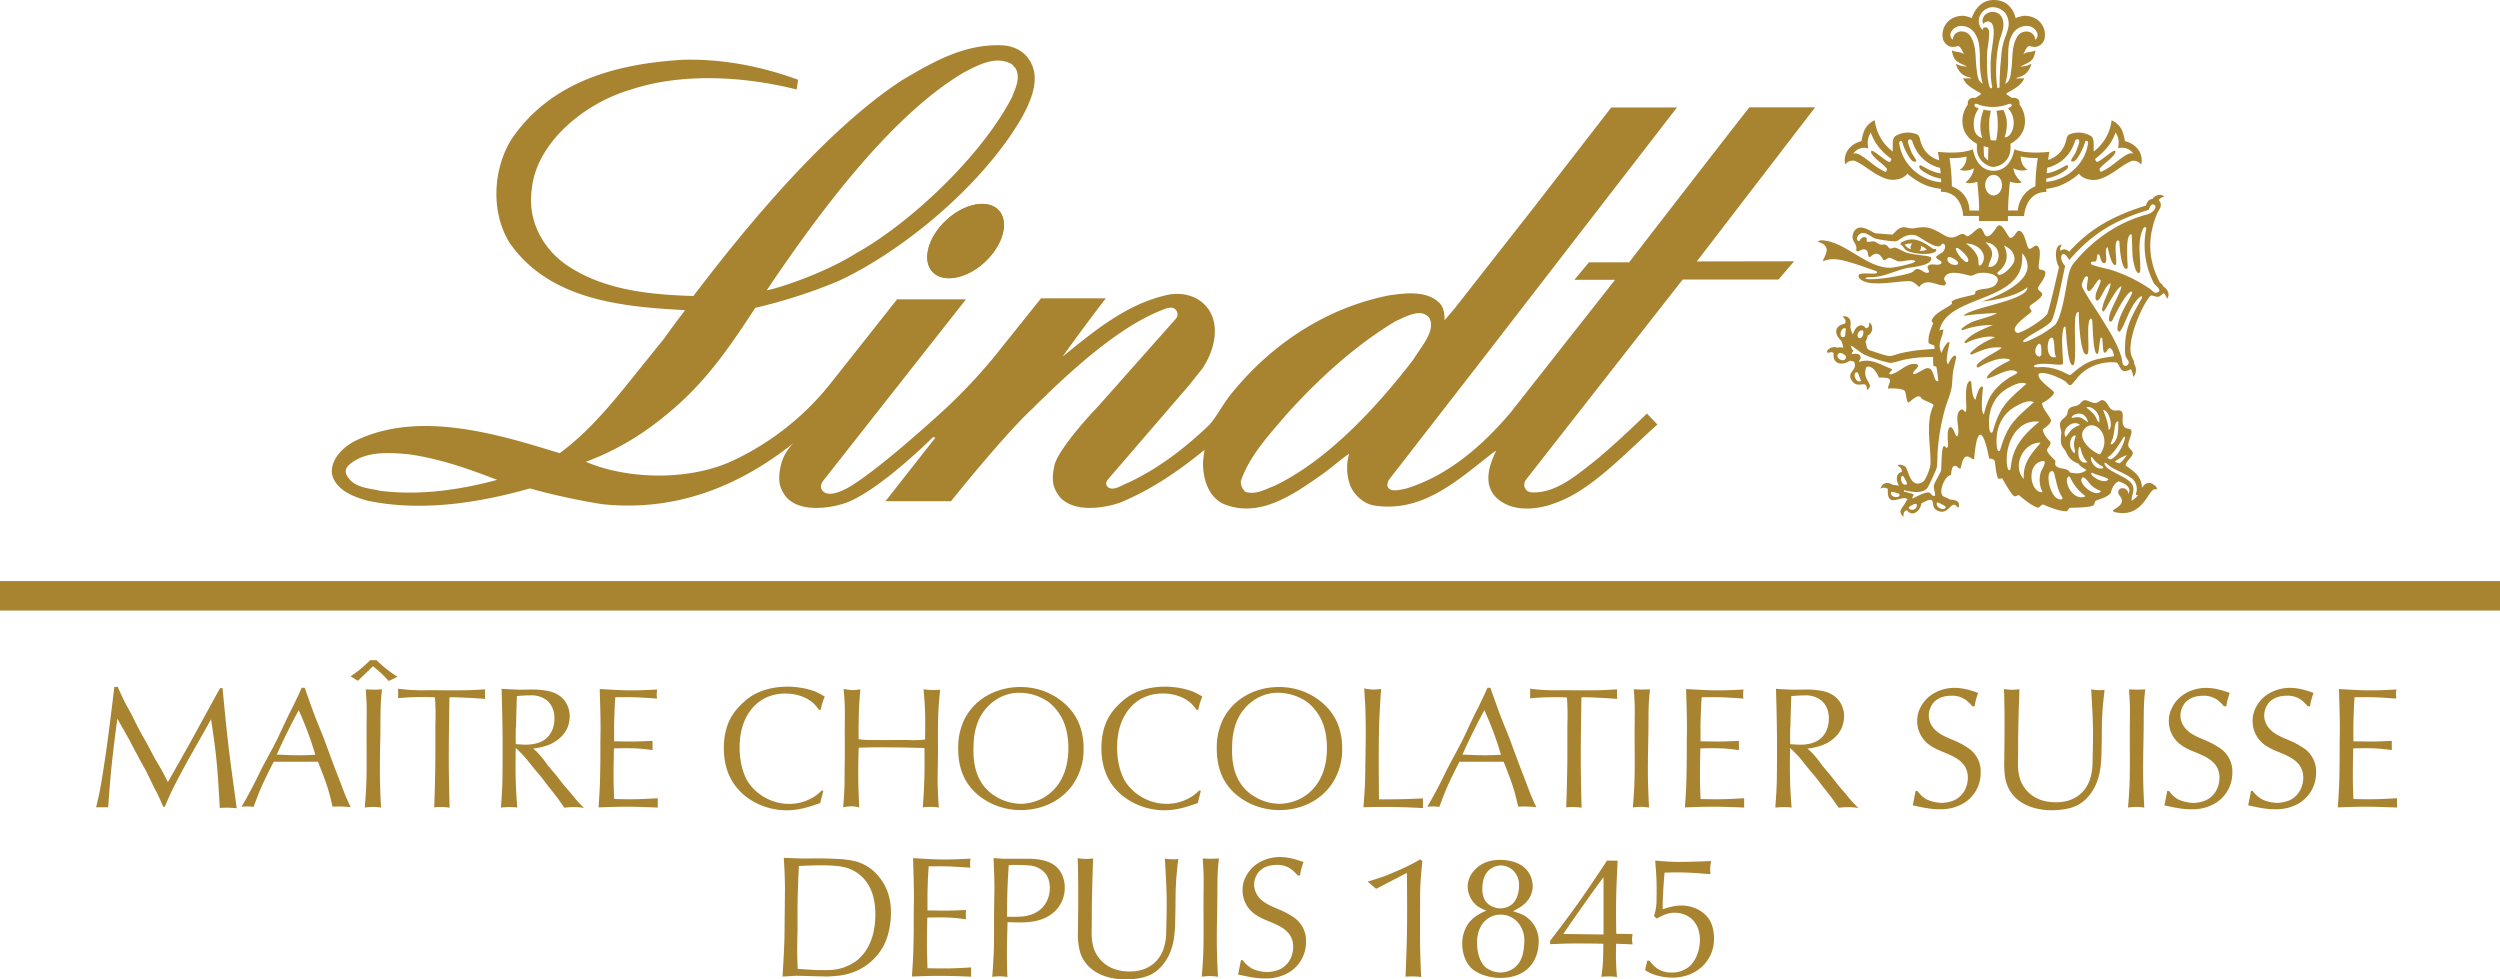 <svg id="Layer_1" data-name="Layer 1" xmlns="http://www.w3.org/2000/svg" viewBox="0 0 1280.33 501.6"><defs><style>.cls-1{fill:#a88330;}</style></defs><path class="cls-1" d="M128.86,483.55c1.11,2.58,2.23,5.07,3.43,7.47s2.58,4.64,3.78,7,2.32,4.81,3.61,7.13c1.37,2.75,3,5.32,4.46,8.07,1.29,2.32,2.41,4.64,3.7,7,1.2,2,2.31,3.86,3.43,5.84s2.23,4.2,3.26,6.27c4.21-7.39,8.42-14.77,12.54-22.25,4.72-8.59,9.45-17.25,14.17-25.85h1.29c1,10.48,2,21,3.26,31.52,1.2,10,2.67,20,4,30a43.29,43.29,0,0,0-8.68-.17c-.42-7.64-.85-15.37-1.54-22.93s-1.8-15-2.92-22.5c-4,7.22-8.16,14.43-12.19,21.64-2.67,4.9-5.33,9.88-7.82,14.86-1.29,2.75-2.49,5.49-3.69,8.33h-.78c-.94-2.15-1.88-4.29-2.83-6.36-.94-1.8-2-3.69-2.83-5.49-1.12-2.32-2.15-4.55-3.35-6.87-1.38-2.49-2.84-5-4.12-7.56-1.55-2.75-2.92-5.5-4.38-8.24-2-3.52-4-7.13-6-10.57-1.12,8.16-2.15,16.41-3,24.65-.69,6.87-1.2,13.83-1.72,20.7h-6.18c.69-2.75,1.37-5.58,1.89-8.33.77-3.95,1.37-7.9,2-11.86.52-3.26,1-6.61,1.46-9.87,1.46-10.48,2.75-21,4-31.52Z" transform="translate(-68.56 -131.8)"/><path class="cls-1" d="M224.62,484.07c1.8,5,3.52,10.05,5.41,15,1.89,4.72,3.86,9.36,5.58,14.17,1.2,3.17,2.32,6.35,3.52,9.53s2.41,6.18,3.61,9.36c.94,2.49,1.89,5.07,2.92,7.56.77,1.8,1.63,3.69,2.49,5.49a57,57,0,0,0-9.28-.26c-1.8-7.64-2.4-10.39-7.47-23H208.73c-2.23,4.29-4.38,8.67-6.35,13-1.46,3.35-2.66,6.79-4,10.14a19.35,19.35,0,0,0-3.18-.26c-.94,0-2,.08-2.92.17,1.64-2.83,3.27-5.75,4.81-8.67,2-3.69,3.78-7.47,5.67-11.25,2.58-4.9,5.33-9.79,7.82-14.77,1.88-4,3.69-7.91,5.58-11.85,1.29-2.66,2.75-5.33,4-8.07,1-2.07,2-4.22,2.92-6.36Zm-8.24,21.38c-2.15,4.21-4.13,8.5-6.1,12.8,3.86.17,7.73.34,11.68.34,2.66,0,5.41-.09,8.07-.26a170.14,170.14,0,0,0-8.5-22.84C219.81,498.75,218,502.1,216.38,505.45Z" transform="translate(-68.56 -131.8)"/><path class="cls-1" d="M261.38,469.9a64.58,64.58,0,0,0,10.73,8.5l-4.46,2.15c-1.29-1.29-2.49-2.66-3.86-3.95s-2.75-2.41-4.21-3.61l-7.73,7.47-3.78-2.32a55.87,55.87,0,0,0,10.05-8.24Zm2.84,14.94c-.35,2.75-.61,5.59-.69,8.42-.17,4.64-.09,9.36-.17,14-.09,6.18-.26,12.36-.26,18.63,0,6.53.26,13,.6,19.49a32.24,32.24,0,0,0-4.12-.34,37.18,37.18,0,0,0-4.21.34c.34-3.86.6-7.81.77-11.76.18-4.21.18-8.5.18-12.88,0-6.18-.09-12.45,0-18.72,0-3,.08-6.1,0-9.1-.09-2.75-.26-5.41-.43-8.08A68.09,68.09,0,0,0,264.22,484.84Z" transform="translate(-68.56 -131.8)"/><path class="cls-1" d="M291.53,503.48c.08-3.27.17-6.62,0-10a41,41,0,0,0-.26-4.56,132.32,132.32,0,0,0-18.81.43V484.5a94.23,94.23,0,0,0,15.55.77c6.61,0,13.39.17,20.09,0,3-.08,5.92-.26,8.93-.43a29.93,29.93,0,0,0,0,4.9c-3.26-.26-6.61-.52-9.87-.6-2.84-.18-5.59-.26-8.42-.26-.17,10.22-.34,20.35-.34,30.57,0,8.67.17,17.35.43,26a30.31,30.31,0,0,0-7.9-.17c.34-9.45.6-18.89.6-28.34Z" transform="translate(-68.56 -131.8)"/><path class="cls-1" d="M334.21,485c2.92,0,5.76-.08,8.59-.08,5.76.43,11.08.86,14.94,5.75a13.29,13.29,0,0,1,2.58,8.07,16,16,0,0,1-.95,5.24c-1.71,4.47-5.83,7.82-10.22,9.45a32.21,32.21,0,0,1-7.55,1.72c.69.68,1.46,1.2,2.06,1.89a47.5,47.5,0,0,1,5.24,6.44c1.29,1.63,2.66,3.17,4,4.8,1.21,1.46,2.32,2.93,3.53,4.47s2.66,3.18,4,4.72,2.66,3.35,4.12,4.9c.95,1.11,2.07,2.15,3.09,3.18a34.6,34.6,0,0,0-5.23-.43,45.55,45.55,0,0,0-4.81.34c-1.29-1.8-2.49-3.61-3.78-5.33s-2.58-3.34-3.95-5c-1.55-2-3-4-4.55-5.92-1.21-1.37-2.41-2.75-3.52-4.21-1.29-1.54-2.58-3.18-3.87-4.81-1.63-1.89-3.43-3.6-5.24-5.41-.08,5.5-.17,11.08,0,16.58.09,4.63.43,9.27.78,14a31,31,0,0,0-4-.25c-1.54,0-2.91.17-4.37.25.34-4.72.68-9.44.77-14.25.09-6,.09-12.11.09-18.21,0-9.44-.26-18.89-.52-28.34,2.92.18,5.84.35,8.67.43m-1.37,19.33c-.09,2.83-.09,5.75,0,8.58,1.63.09,3.26.26,5,.26a20.56,20.56,0,0,0,6.52-.94c5.5-1.81,8.25-6.7,8.25-12.46,0-1.54-.09-6-3.78-9.18a12.63,12.63,0,0,0-8.67-2.66c-2.32,0-4.55.16-6.79.34C333.1,493.69,332.92,499,332.84,504.34Z" transform="translate(-68.56 -131.8)"/><path class="cls-1" d="M402.75,515.93c-6.27-.77-8.68-1.12-19.75-.86-.17,6.18-.26,12.28-.17,18.38.08,2.57.17,5.06.25,7.55,3.87.09,7.82.17,11.68.09,3.52-.09,7.13-.26,10.65-.51v4.8c-5.5-.25-11-.43-16.49-.43-4.63,0-9.19.18-13.82.35.34-5.07.68-10,.77-15.12.17-5.84.17-11.76.17-17.69,0-2.49.09-5,.09-7.55,0-6.79-.26-13.57-.43-20.27,5.58.34,11.16.69,16.66.69,4.29,0,8.59-.26,12.79-.43a12.08,12.08,0,0,0-.08,4.63c-4.12-.25-8.16-.6-12.28-.68-3-.09-6.1,0-9.11,0-.25,3.52-.42,7-.51,10.65-.17,4-.09,7.9-.09,11.93,3,0,6,.09,9,.09,3.52,0,7.13-.17,10.65-.34Z" transform="translate(-68.56 -131.8)"/><path class="cls-1" d="M488,495.32A30.83,30.83,0,0,0,485.2,492c-2.06-1.89-6.87-5-14.26-5a23.09,23.09,0,0,0-11.08,2.57c-5.41,2.93-12.53,10.22-12.53,25.08,0,2.23.17,11,4.38,17.69a23.61,23.61,0,0,0,5.49,5.84,25.48,25.48,0,0,0,15.63,5.32,23.75,23.75,0,0,0,12.54-3.6,18.72,18.72,0,0,0,3.86-3.18h1l-1.63,6.36c-6,2.06-10.82,3.69-17.17,3.69a34.67,34.67,0,0,1-21.13-7.21C446,536,439.26,529.07,439.26,514.9c0-2.66.16-10.48,4.54-17.09a27.46,27.46,0,0,1,3.1-3.95,41.1,41.1,0,0,1,4.55-4.21c3.18-2.49,9.79-6.18,20.35-6.18a41.77,41.77,0,0,1,14.08,2.4,44.6,44.6,0,0,1,5.07,2.67,30.3,30.3,0,0,0-2.06,6.78Z" transform="translate(-68.56 -131.8)"/><path class="cls-1" d="M533.64,510.78a45.87,45.87,0,0,0,8.67-.26c.26-14.17-.08-17.69-.77-25.68.26,0,3,.35,4.72.35,1.29,0,2.49-.09,3.78-.18-.43,4-.77,8.08-.94,12.11-.26,6.7-.17,13.4-.17,20,0,4.81-.18,9.53-.18,14.34,0,2.15.09,4.3.18,6.44.08,2.49.25,5,.42,7.47a24.5,24.5,0,0,0-4.2-.34,31.17,31.17,0,0,0-4,.26c.43-5.84.77-11.68.86-17.52.08-4.29,0-8.59,0-12.88-6.1-.17-12.11-.34-18.12-.34-5.15-.09-10.39,0-15.55.17-.17,4.29-.25,8.58-.25,13,0,5.84.25,11.77.51,17.61a15.19,15.19,0,0,0-4.12-.6,22.31,22.31,0,0,0-4.12.51c.34-3.69.6-7.47.69-11.16.08-3.09,0-6.18.08-9.28s.09-6.35.09-9.53c0-4.63-.09-9.36,0-14,0-3.17.08-6.27-.09-9.44-.08-2.41-.34-4.81-.51-7.22a24.56,24.56,0,0,0,4.55.61c.94,0,2.06-.18,4-.35-.35,4.21-.69,8.5-.78,12.8s-.17,8.5-.09,12.71c4.73.6,5.84.34,10.57.43Z" transform="translate(-68.56 -131.8)"/><path class="cls-1" d="M561.9,501.41c5.15-11.59,17-17.77,29.2-17.77a35.93,35.93,0,0,1,9.61,1.29c9.11,2.66,17.35,9.1,20.79,18.29a34.15,34.15,0,0,1,2,11.85,31.35,31.35,0,0,1-6,19.24c-6.18,8.24-16.06,12.36-26.11,12.36a34.5,34.5,0,0,1-21.72-7.55c-7.47-6.19-10.39-14.26-10.39-24a33,33,0,0,1,2.66-13.75m15.37,37.53a25.23,25.23,0,0,0,14,4.55,24.63,24.63,0,0,0,11.16-2.83c5.76-3.09,13.23-10.3,13.23-25.76,0-10-3.09-15.63-5.67-19a23.71,23.71,0,0,0-4.64-4.64,26.1,26.1,0,0,0-14.94-4.63c-9.36,0-17.78,6.27-21.21,15.28a33.68,33.68,0,0,0-2.06,11.16C566.62,523.49,568.68,532.85,577.27,538.94Z" transform="translate(-68.56 -131.8)"/><path class="cls-1" d="M681.36,495.32a30.83,30.83,0,0,0-2.83-3.35c-2.06-1.89-6.87-5-14.26-5a23.09,23.09,0,0,0-11.08,2.57c-5.41,2.93-12.53,10.22-12.53,25.08,0,2.23.17,11,4.37,17.69a24,24,0,0,0,5.5,5.84,25.48,25.48,0,0,0,15.63,5.32,23.72,23.72,0,0,0,12.54-3.6,18.72,18.72,0,0,0,3.86-3.18h1L682,543.07c-6,2.06-10.82,3.69-17.17,3.69a34.67,34.67,0,0,1-21.13-7.21c-4.38-3.53-11.07-10.48-11.07-24.65,0-2.66.17-10.48,4.54-17.09a27.46,27.46,0,0,1,3.1-3.95,41.1,41.1,0,0,1,4.55-4.21c3.18-2.49,9.79-6.18,20.35-6.18a41.77,41.77,0,0,1,14.08,2.4,44.6,44.6,0,0,1,5.07,2.67,30.85,30.85,0,0,0-2.06,6.78Z" transform="translate(-68.56 -131.8)"/><path class="cls-1" d="M694.34,501.41c5.15-11.59,17-17.77,29.19-17.77a36,36,0,0,1,9.62,1.29c9.1,2.66,17.35,9.1,20.78,18.29a34.23,34.23,0,0,1,2,11.85,31.38,31.38,0,0,1-6,19.24c-6.18,8.24-16,12.36-26.1,12.36a34.52,34.52,0,0,1-21.73-7.55c-7.47-6.19-10.39-14.26-10.39-24a32.94,32.94,0,0,1,2.67-13.75m15.37,37.53a25.19,25.19,0,0,0,14,4.55,24.63,24.63,0,0,0,11.16-2.83c5.75-3.09,13.22-10.3,13.22-25.76,0-10-3.09-15.63-5.67-19a23.67,23.67,0,0,0-4.63-4.64,26.15,26.15,0,0,0-14.94-4.63c-9.36,0-17.78,6.27-21.21,15.28a33.5,33.5,0,0,0-2.07,11.16C699.06,523.49,701.12,532.85,709.71,538.94Z" transform="translate(-68.56 -131.8)"/><path class="cls-1" d="M797.31,545.64c-6.35-.34-12.62-.6-19-.6-3.86,0-7.73.09-11.51.17.26-3.26.52-6.44.69-9.7.26-4.64.26-9.28.34-13.91.09-5.07.18-10.14.18-15.29,0-3.69-.09-7.38-.18-11.08s-.43-7.29-.6-10.9a21.12,21.12,0,0,0,4.64.6c.94,0,2.15-.09,4-.26-.43,5.93-.77,11.94-1,17.95-.35,12.88-.18,25.67-.09,38.55,4.81,0,9.53,0,14.34-.17,2.75-.08,5.41-.17,8.16-.34Z" transform="translate(-68.56 -131.8)"/><path class="cls-1" d="M831.84,484.07c1.8,5,3.52,10.05,5.41,15,1.89,4.72,3.86,9.36,5.58,14.17,1.2,3.17,2.32,6.35,3.52,9.53s2.41,6.18,3.61,9.36c.94,2.49,1.88,5.07,2.92,7.56.77,1.8,1.63,3.69,2.49,5.49a57,57,0,0,0-9.28-.26c-1.8-7.64-2.4-10.39-7.47-23H816c-2.23,4.29-4.38,8.67-6.35,13-1.46,3.35-2.67,6.79-4,10.14a19.46,19.46,0,0,0-3.18-.26c-.94,0-2,.08-2.92.17,1.63-2.83,3.27-5.75,4.81-8.67,2-3.69,3.78-7.47,5.67-11.25,2.58-4.9,5.32-9.79,7.81-14.77,1.9-4,3.7-7.91,5.59-11.85,1.29-2.66,2.75-5.33,4-8.07,1-2.07,2-4.22,2.92-6.36Zm-8.25,21.38c-2.14,4.21-4.12,8.5-6.09,12.8,3.86.17,7.73.34,11.68.34,2.66,0,5.41-.09,8.07-.26a171.57,171.57,0,0,0-8.5-22.84C827,498.75,825.23,502.1,823.59,505.45Z" transform="translate(-68.56 -131.8)"/><path class="cls-1" d="M871.26,503.48c.09-3.27.17-6.62,0-10A38.73,38.73,0,0,0,871,489a132.17,132.17,0,0,0-18.8.43V484.5a94.11,94.11,0,0,0,15.54.77c6.61,0,13.4.17,20.1,0,3-.08,5.92-.26,8.93-.43a28.82,28.82,0,0,0,0,4.9c-3.27-.26-6.62-.52-9.88-.6-2.83-.18-5.58-.26-8.42-.26-.17,10.22-.34,20.35-.34,30.57,0,8.67.17,17.35.43,26a30.3,30.3,0,0,0-7.9-.17c.34-9.45.6-18.89.6-28.34Z" transform="translate(-68.56 -131.8)"/><path class="cls-1" d="M913.61,484.84c-.35,2.75-.6,5.59-.69,8.42-.17,4.64-.08,9.36-.17,14-.09,6.18-.26,12.36-.26,18.63,0,6.53.26,13,.6,19.49A32.24,32.24,0,0,0,909,545a37.18,37.18,0,0,0-4.21.34c.35-3.86.6-7.81.77-11.76.18-4.21.18-8.5.18-12.88,0-6.18-.09-12.45,0-18.72,0-3,.08-6.1,0-9.1-.09-2.75-.26-5.41-.43-8.08a68.09,68.09,0,0,0,8.33,0" transform="translate(-68.56 -131.8)"/><path class="cls-1" d="M959.12,515.93c-6.27-.77-8.67-1.12-19.75-.86-.17,6.18-.25,12.28-.17,18.38.09,2.57.17,5.06.26,7.55,3.86.09,7.81.17,11.68.09,3.52-.09,7.13-.26,10.65-.51v4.8c-5.5-.25-11-.43-16.49-.43-4.64,0-9.19.18-13.83.35.35-5.07.69-10,.77-15.12.17-5.84.17-11.76.17-17.69,0-2.49.09-5,.09-7.55,0-6.79-.26-13.57-.43-20.27,5.58.34,11.17.69,16.66.69,4.3,0,8.59-.26,12.8-.43a11.89,11.89,0,0,0-.09,4.63c-4.12-.25-8.16-.6-12.28-.68-3-.09-6.1,0-9.1,0-.26,3.52-.43,7-.52,10.65-.17,4-.08,7.9-.08,11.93,3,0,6,.09,9,.09,3.52,0,7.13-.17,10.64-.34Z" transform="translate(-68.56 -131.8)"/><path class="cls-1" d="M986.87,485c2.92,0,5.75-.08,8.58-.08,5.76.43,11.08.86,14.95,5.75a13.37,13.37,0,0,1,2.57,8.07A16.37,16.37,0,0,1,1012,504c-1.72,4.47-5.84,7.82-10.22,9.45a32.29,32.29,0,0,1-7.56,1.72c.69.68,1.46,1.2,2.06,1.89a47.5,47.5,0,0,1,5.24,6.44c1.29,1.63,2.66,3.17,4,4.8,1.21,1.46,2.33,2.93,3.53,4.47s2.66,3.18,4,4.72,2.67,3.35,4.12,4.9c1,1.11,2.07,2.15,3.1,3.18a34.73,34.73,0,0,0-5.24-.43,45.74,45.74,0,0,0-4.81.34c-1.29-1.8-2.49-3.61-3.78-5.33s-2.57-3.34-3.95-5c-1.55-2-3-4-4.55-5.92-1.2-1.37-2.41-2.75-3.52-4.21-1.29-1.54-2.58-3.18-3.86-4.81-1.64-1.89-3.44-3.6-5.24-5.41-.09,5.5-.17,11.08,0,16.58.08,4.63.43,9.27.77,14a30.81,30.81,0,0,0-3.95-.25c-1.55,0-2.92.17-4.38.25.34-4.72.68-9.44.77-14.25.09-6,.09-12.11.09-18.21,0-9.44-.26-18.89-.52-28.34,2.92.18,5.84.35,8.68.43m-1.38,19.33c-.08,2.83-.08,5.75,0,8.58,1.63.09,3.26.26,5,.26a20.65,20.65,0,0,0,6.53-.94c5.5-1.81,8.24-6.7,8.24-12.46,0-1.54-.08-6-3.77-9.18a12.67,12.67,0,0,0-8.68-2.66c-2.32,0-4.55.16-6.78.34C985.75,493.69,985.58,499,985.49,504.34Z" transform="translate(-68.56 -131.8)"/><path class="cls-1" d="M1050.51,536.88c1.63,2,3,3.52,5.24,4.55a20.91,20.91,0,0,0,7.38,1.55,18.54,18.54,0,0,0,5.93-1.2c6.44-2.84,7.3-9.28,7.3-11.6a12,12,0,0,0-.26-2.66c-.6-2.66-2.06-5.58-7.13-8.24-3.86-2.06-8.24-3.18-11.85-5.67a15,15,0,0,1-6.7-12.45,14.69,14.69,0,0,1,2-7.64c3.26-6.1,10.22-9.45,17.09-9.45,5.41,0,10.56,2.06,12.11,2.58-.43,1.2-.78,2.31-1.12,3.52s-.43,2.23-.69,3.35h-1.11a24.73,24.73,0,0,0-2-2.07,11.6,11.6,0,0,0-8.68-3.35c-1.54,0-6.61.09-9.61,4a10.75,10.75,0,0,0-2.06,6.1,9.93,9.93,0,0,0,1.54,5.24c2.84,4.63,8.5,6.18,13.14,8.33a38.92,38.92,0,0,1,4.9,2.75,14.34,14.34,0,0,1,7,13,18.12,18.12,0,0,1-8.42,15.46,23.07,23.07,0,0,1-12.53,3.26c-3.78,0-6.7-.43-13.83-2l1.46-7.39Z" transform="translate(-68.56 -131.8)"/><path class="cls-1" d="M1144.72,520.14c-.09,1.54-.26,3.09-.43,4.63-.35,2.41-1.2,8.76-5.67,14.26a19.19,19.19,0,0,1-6.1,5.15,24.23,24.23,0,0,1-8.07,2.23,39.5,39.5,0,0,1-5,.35c-2.83,0-18.46-.18-23.18-13.49-1.12-3.26-1.21-6.52-1.3-10,.09-6.69.18-13.39.18-20.09q0-9.27-.26-18.55a23.87,23.87,0,0,0,4.12.43c.78,0,2-.09,3.78-.26-.34,8.85-.6,17.69-.68,26.54,0,3.86,0,7.64-.09,11.5a25.9,25.9,0,0,0,1,7.73c1.46,4.64,6.35,12.11,18.38,12.11,6.52,0,10.13-2.23,12.27-4a16.75,16.75,0,0,0,5.16-7.55,28.17,28.17,0,0,0,1.38-8.42c.08-4.9.25-9.79.25-14.77,0-7.73-.51-15.46-.94-23.1a23.76,23.76,0,0,0,6.87.26c-.52,4.37-1,8.67-1.2,13.13-.26,4.3-.18,8.68-.26,13.06Z" transform="translate(-68.56 -131.8)"/><path class="cls-1" d="M1167.23,484.84c-.34,2.75-.6,5.59-.69,8.42-.17,4.64-.08,9.36-.17,14-.09,6.18-.26,12.36-.26,18.63,0,6.53.26,13,.6,19.49a32.24,32.24,0,0,0-4.12-.34,37.18,37.18,0,0,0-4.21.34c.34-3.86.6-7.81.77-11.76.18-4.21.18-8.5.18-12.88,0-6.18-.09-12.45,0-18.72,0-3,.08-6.1,0-9.1-.09-2.75-.26-5.41-.43-8.08a68.09,68.09,0,0,0,8.33,0" transform="translate(-68.56 -131.8)"/><path class="cls-1" d="M1179.34,536.88c1.63,2,3,3.52,5.24,4.55A20.91,20.91,0,0,0,1192,543a18.39,18.39,0,0,0,5.92-1.2c6.45-2.84,7.31-9.28,7.31-11.6a12,12,0,0,0-.26-2.66c-.6-2.66-2.06-5.58-7.13-8.24-3.86-2.06-8.24-3.18-11.85-5.67a15,15,0,0,1-6.7-12.45,14.81,14.81,0,0,1,2-7.64c3.27-6.1,10.22-9.45,17.1-9.45,5.41,0,10.56,2.06,12.1,2.58-.42,1.2-.77,2.31-1.11,3.52s-.43,2.23-.69,3.35h-1.11a24.73,24.73,0,0,0-2-2.07,11.59,11.59,0,0,0-8.67-3.35c-1.55,0-6.62.09-9.62,4a10.75,10.75,0,0,0-2.06,6.1,9.93,9.93,0,0,0,1.54,5.24c2.84,4.63,8.5,6.18,13.14,8.33a38.92,38.92,0,0,1,4.9,2.75,14.34,14.34,0,0,1,7,13,18.12,18.12,0,0,1-8.42,15.46,23.07,23.07,0,0,1-12.53,3.26c-3.78,0-6.7-.43-13.83-2l1.46-7.39Z" transform="translate(-68.56 -131.8)"/><path class="cls-1" d="M1222.28,536.88a14.66,14.66,0,0,0,5.24,4.55,21,21,0,0,0,7.38,1.55,18.47,18.47,0,0,0,5.93-1.2c6.44-2.84,7.3-9.28,7.3-11.6a12,12,0,0,0-.26-2.66c-.6-2.66-2.06-5.58-7.13-8.24-3.86-2.06-8.24-3.18-11.85-5.67a15,15,0,0,1-6.7-12.45,14.69,14.69,0,0,1,2-7.64c3.26-6.1,10.22-9.45,17.09-9.45,5.41,0,10.56,2.06,12.11,2.58-.43,1.2-.77,2.31-1.12,3.52s-.43,2.23-.69,3.35h-1.11a24.73,24.73,0,0,0-2-2.07,11.55,11.55,0,0,0-8.67-3.35c-1.54,0-6.61.09-9.62,4a10.75,10.75,0,0,0-2.06,6.1,9.87,9.87,0,0,0,1.55,5.24c2.83,4.63,8.5,6.18,13.14,8.33a39.51,39.51,0,0,1,4.89,2.75,14.32,14.32,0,0,1,7,13,18.13,18.13,0,0,1-8.41,15.46,23.12,23.12,0,0,1-12.54,3.26c-3.78,0-6.7-.43-13.83-2l1.46-7.39Z" transform="translate(-68.56 -131.8)"/><path class="cls-1" d="M1293.48,515.93c-6.27-.77-8.68-1.12-19.75-.86-.17,6.18-.26,12.28-.17,18.38.08,2.57.17,5.06.25,7.55,3.86.09,7.82.17,11.68.09,3.52-.09,7.13-.26,10.65-.51v4.8c-5.49-.25-11-.43-16.49-.43-4.64,0-9.19.18-13.83.35.35-5.07.69-10,.78-15.12.17-5.84.17-11.76.17-17.69,0-2.49.09-5,.09-7.55,0-6.79-.26-13.57-.43-20.27,5.58.34,11.16.69,16.66.69,4.29,0,8.58-.26,12.79-.43a12.08,12.08,0,0,0-.08,4.63c-4.13-.25-8.16-.6-12.28-.68-3-.09-6.1,0-9.11,0-.25,3.52-.42,7-.51,10.65-.17,4-.09,7.9-.09,11.93,3,0,6,.09,9,.09,3.52,0,7.13-.17,10.65-.34Z" transform="translate(-68.56 -131.8)"/><path class="cls-1" d="M476.31,631.51l-7,.43c.43-6.52.77-13.05,1-19.49.08-5.41.08-10.82.17-16.23,0-3,.08-6,.08-9.11,0-5.32-.25-10.64-.6-16,3.61.17,7.22.34,10.91.34,3.43,0,6.87-.08,10.3,0,2.84.09,5.67.18,8.5.35,1.55.17,3.1.34,4.64.6a22.9,22.9,0,0,1,14.17,8.16c6.18,7.21,6.36,15.54,6.36,18.72,0,2.66-.26,10.22-3.87,17.09a29.39,29.39,0,0,1-16.31,13.65c-4.38,1.46-7.82,1.63-12.37,1.89ZM477,609.1c-.09,3.26-.17,6.52-.17,9.7s.17,6.19.26,9.19l9.19.6c2,0,4,.09,5.92,0a24.29,24.29,0,0,0,14.94-4.72c4.55-3.52,9.71-10.48,9.71-23.79,0-10.9-3.78-16.49-7.3-19.66a18.67,18.67,0,0,0-6.79-4c-3.18-1-6.7-1.46-13.65-1.46-3.86,0-7.64.17-11.42.34-.35,7-.6,14.09-.69,21.13Z" transform="translate(-68.56 -131.8)"/><path class="cls-1" d="M563.23,602.57c-6.27-.77-8.67-1.11-19.75-.85-.17,6.18-.26,12.27-.17,18.37.08,2.58.17,5.07.25,7.56,3.87.08,7.82.17,11.68.08,3.52-.08,7.13-.25,10.65-.51V632c-5.5-.26-11-.43-16.49-.43-4.63,0-9.19.17-13.82.34.34-5.07.69-10.05.77-15.11.17-5.84.17-11.77.17-17.69,0-2.49.09-5,.09-7.56,0-6.78-.26-13.57-.43-20.27,5.58.35,11.16.69,16.66.69,4.29,0,8.59-.26,12.79-.43a12.13,12.13,0,0,0-.08,4.64c-4.12-.26-8.16-.6-12.28-.69-3-.08-6.1,0-9.1,0-.26,3.52-.44,7-.52,10.65-.17,4-.09,7.9-.09,11.94,3,0,6,.08,9,.08,3.52,0,7.13-.17,10.65-.34Z" transform="translate(-68.56 -131.8)"/><path class="cls-1" d="M582,571.57h13.31c1.11,0,2.14.09,3.17.17,5.33.43,10.48,2,13.31,6.7a15.87,15.87,0,0,1,2.07,8,16.6,16.6,0,0,1-7.91,14.25c-4.63,2.92-9.87,3.52-15.11,3.52-2.06,0-4.21-.08-6.27-.17-.17,5.33-.34,10.57-.34,15.89,0,4,.08,8.16.26,12.19a32.38,32.38,0,0,0-4-.34c-.94,0-1.89.09-3.78.26.43-5.24.77-10.48.86-15.8.17-5.76,0-11.51.09-17.18,0-4.12.17-8.33.17-12.54,0-5.06-.26-10.13-.43-15.28Zm2.4,21.38c-.09,2.75-.09,5.5-.09,8.34,1.81,0,3.52.08,5.33,0s8.5.08,13.22-5.16a15,15,0,0,0,3.35-9.62,14.68,14.68,0,0,0-.94-5.15c-.86-2.06-3.35-5.41-8.85-6.27a81.14,81.14,0,0,0-11.25-.25C584.79,580.85,584.45,586.94,584.36,593Z" transform="translate(-68.56 -131.8)"/><path class="cls-1" d="M670.33,606.78c-.09,1.55-.26,3.09-.43,4.64-.34,2.4-1.2,8.76-5.67,14.25a19,19,0,0,1-6.1,5.15,24.32,24.32,0,0,1-8.07,2.24,42.62,42.62,0,0,1-5,.34c-2.83,0-18.46-.17-23.19-13.48a32.45,32.45,0,0,1-1.28-10c.08-6.7.17-13.4.17-20.1q0-9.27-.26-18.55a22.89,22.89,0,0,0,4.12.43c.78,0,2-.08,3.78-.26-.34,8.85-.6,17.7-.69,26.54,0,3.87,0,7.64-.08,11.51a25.63,25.63,0,0,0,1,7.73c1.46,4.63,6.35,12.11,18.38,12.11,6.52,0,10.13-2.24,12.28-4a16.94,16.94,0,0,0,5.15-7.56,27.85,27.85,0,0,0,1.37-8.42c.09-4.89.26-9.79.26-14.77,0-7.73-.52-15.46-.94-23.1a23.33,23.33,0,0,0,6.86.26c-.51,4.38-1,8.67-1.2,13.14-.25,4.29-.17,8.67-.25,13Z" transform="translate(-68.56 -131.8)"/><path class="cls-1" d="M692.84,571.48c-.35,2.75-.6,5.59-.69,8.42-.17,4.64-.09,9.36-.17,14-.09,6.18-.26,12.36-.26,18.63,0,6.53.26,13,.6,19.5a32.22,32.22,0,0,0-4.12-.35A35.55,35.55,0,0,0,684,632c.35-3.87.6-7.82.78-11.77.17-4.21.17-8.5.17-12.88,0-6.18-.09-12.45,0-18.72,0-3,.08-6.1,0-9.1-.09-2.75-.26-5.41-.43-8.08a64.31,64.31,0,0,0,8.33,0" transform="translate(-68.56 -131.8)"/><path class="cls-1" d="M705,623.53a14.75,14.75,0,0,0,5.24,4.55,20.87,20.87,0,0,0,7.38,1.54,18.26,18.26,0,0,0,5.93-1.2c6.44-2.83,7.3-9.27,7.3-11.59a12,12,0,0,0-.26-2.67c-.6-2.66-2.06-5.58-7.13-8.24-3.86-2.06-8.24-3.18-11.85-5.67a15,15,0,0,1-6.7-12.45,14.75,14.75,0,0,1,2-7.64c3.26-6.1,10.22-9.45,17.09-9.45,5.41,0,10.56,2.06,12.11,2.58-.43,1.2-.78,2.32-1.12,3.52s-.43,2.23-.69,3.35h-1.12a21.72,21.72,0,0,0-2-2.06,11.53,11.53,0,0,0-8.67-3.35c-1.55,0-6.61.09-9.62,4a10.74,10.74,0,0,0-2.06,6.09,9.87,9.87,0,0,0,1.55,5.24c2.83,4.64,8.5,6.18,13.13,8.33a38.92,38.92,0,0,1,4.9,2.75,14.33,14.33,0,0,1,7,13A18.12,18.12,0,0,1,729,629.62a23,23,0,0,1-12.53,3.27c-3.78,0-6.7-.43-13.83-2l1.46-7.38Z" transform="translate(-68.56 -131.8)"/><path class="cls-1" d="M797,572.86c-.52,4.81-.95,9.62-1.12,14.43-.09,4,0,8-.09,11.93V607c0,4.81,0,9.53.18,14.26.08,3.69.25,7.3.42,10.9a37.51,37.51,0,0,0-8-.17c.34-8.84.69-17.69.77-26.62s0-17.69-.08-26.53L773.31,587,769,583.34l8-2.58c3.69-1.46,7.3-3,10.91-4.64,2.74-1.28,5.41-2.74,8.07-4.21Z" transform="translate(-68.56 -131.8)"/><path class="cls-1" d="M825.71,596.22a12.89,12.89,0,0,1-5.5-10.39,12.15,12.15,0,0,1,3.61-8.51c2.06-2.23,5.92-5.15,12.79-5.15a24.35,24.35,0,0,1,4.38.35c7.21,1.28,10,4.89,11.34,7.81a14.35,14.35,0,0,1,1.2,5.32,12.33,12.33,0,0,1-3.09,7.9c-2.06,2.32-4.29,3.44-7,4.9,3.43,1.12,5.15,1.8,6.52,2.75a15.06,15.06,0,0,1,6.61,12.88,22.48,22.48,0,0,1-.85,6c-2.5,8.68-10,12.54-18.64,12.54-7.21,0-12.37-2.75-14.51-4.55-3.44-3-5.15-8.07-5.15-12.89a18,18,0,0,1,3.17-10.47,15.5,15.5,0,0,1,3.61-3.52,25.41,25.41,0,0,1,5.58-3,22.34,22.34,0,0,1-4-2m4.2,31.43a12.57,12.57,0,0,0,7.05,2.23,12,12,0,0,0,5.58-1.46c3.86-2.15,5.49-5.49,6.18-9.79a35.65,35.65,0,0,0,.43-5.06,13.89,13.89,0,0,0-2.66-8.51,11.61,11.61,0,0,0-9.53-4.81,11,11,0,0,0-7.13,2.49c-3.61,2.92-4.9,7.39-4.9,11.94S826.22,624.73,829.91,627.65Zm2-32a9.39,9.39,0,0,0,5,1.37,9,9,0,0,0,6.53-2.66c2.14-2.24,3-5.84,3-9a10,10,0,0,0-2.06-6.61,9.11,9.11,0,0,0-7.21-3.69,9.55,9.55,0,0,0-4.47,1.2c-4.55,2.49-4.89,7.81-5,9.44C827.43,589.78,828.37,593.47,831.89,595.62Z" transform="translate(-68.56 -131.8)"/><path class="cls-1" d="M897,572.6c-.34,7-.69,14.09-.77,21.21-.09,5.41,0,10.82.08,16.23l8.33.09c-.08.77-.26,1.89-.26,2.75a21.4,21.4,0,0,0,.26,2.57l-8.41-.34c-.09,3.52-.17,6.95,0,10.39.08,2.32.25,4.47.43,6.7a21.59,21.59,0,0,0-4.13-.34c-1.28,0-2.57.08-3.86.17.77-5.67.94-7.21,1-16.92-5.93-.09-11.94-.17-17.86-.09-3.18.09-6.27.17-9.36.35v-1.8c5-6.44,9.87-13,14.6-19.59,5-7.12,9.79-14.25,14.51-21.46Zm-7.22,37.79V581c-2.83,3.78-5.58,7.55-8.32,11.5-4.13,5.76-8.25,11.68-12.29,17.61Z" transform="translate(-68.56 -131.8)"/><path class="cls-1" d="M913.22,623.78c1.81,2.15,4.56,6.1,11.43,6.1a13.87,13.87,0,0,0,8.93-3c3.78-3.17,5.58-9,5.58-13.82-.09-2.23-.34-8.67-6.27-12.11a13.77,13.77,0,0,0-6.61-1.72c-3.61,0-6.27,1.38-9.28,3l-1.37-1.29a27,27,0,0,0,1.29-9c.08-3,.08-5.93,0-8.85-.09-3.52-.43-7-.69-10.56,3.95.34,8,.68,12,.68,5.59,0,11.17-.25,16.66-.43a19.4,19.4,0,0,0-.34,6.7c-4.72-.34-9.45-.77-14.17-.86-3.09-.08-6.27,0-9.36.09-.34,4.46-.69,8.84-.86,13.31-.09,1.8-.09,3.61-.09,5.41,3.35-1,6.11-1.89,9.54-1.89a19.07,19.07,0,0,1,8.59,2.06c6,3.18,8.15,8.33,8.15,14.94a19.82,19.82,0,0,1-1.46,7.65c-3.52,8.16-11.42,12.28-19.83,12.28a29.06,29.06,0,0,1-10.74-2.06,17.28,17.28,0,0,1-3.26-1.81l1.12-4.81Z" transform="translate(-68.56 -131.8)"/><path class="cls-1" d="M553.12,244.6c9.36-8.72,21.39-11,26.89-5.15s2.34,17.72-7,26.45-21.4,11-26.89,5.14-2.35-17.72,7-26.44" transform="translate(-68.56 -131.8)"/><path class="cls-1" d="M471,360h0Z" transform="translate(-68.56 -131.8)"/><path class="cls-1" d="M471.06,360h0Z" transform="translate(-68.56 -131.8)"/><path class="cls-1" d="M553.12,244.6c9.36-8.72,21.39-11,26.89-5.15s2.34,17.72-7,26.45-21.4,11-26.89,5.14-2.35-17.72,7-26.44" transform="translate(-68.56 -131.8)"/><path class="cls-1" d="M491.86,363.07h0Z" transform="translate(-68.56 -131.8)"/><path class="cls-1" d="M491.88,363.07h0Z" transform="translate(-68.56 -131.8)"/><rect class="cls-1" y="297.58" width="1280.33" height="15.1"/><path class="cls-1" d="M800.45,294.46c-4.35-5.13-12.1-.33-17.15,1.8-20.64,12.44-39.37,29.36-56.42,48.4-9,10.54-18.44,20.77-22.82,33.43a6.53,6.53,0,0,0,2.41,5.64c5.4,1.57,9.86-1.3,14.56-3,27.39-13.1,52.28-40,71.34-64.76,3.94-6.61,11.85-15,8.08-21.52M323.2,377.56c-14.58-5.6-29.27-10.87-45.31-13.11-10.66-1-22.88-1.69-30.85,5.71-1.63,1.74-1.71,3.25-1,4.85,3.36,6.61,11,6.7,17.25,8.15C283.72,385.74,304.36,382.61,323.2,377.56ZM588.8,167l-1.91-2.24c-8.3-4.82-17.61.45-24.9,4.26-38.47,22.75-76.65,75.6-100.76,111.45,6.06-1,29.62-8.79,45.66-18.9,28.38-15.8,64.75-50.42,80-80.11C588.57,177,591.26,171.89,588.8,167ZM475.14,358.56C447,381,414.38,394,376.92,390a338.45,338.45,0,0,1-37-8.06c-25.68,7.29-55.75,12.21-83.67,6.16-7-2-16.16-5.6-17.73-13.89-.56-7.51,6.06-13.67,12.12-16.7,32.53-15.8,72.9-3.36,104.54,6.39,12.55-9.19,23.44-21.52,33.09-33.39l20.48-25.43c3.26-4.71,10.69-14.45,10.69-14.45-33.31-1.69-69.67-5.5-89.86-34.41-9.76-15.69-8.64-37.76,1-53.23,20.3-29.69,53.84-38.55,87.71-40.57,21.09-.55,40.72,3.59,59,10.21,0,0-.45,3.36-.78,5-26.59-6.73-58.89-8.74-85.36.22-22,6.39-47.79,26.11-50.25,50.87-2.36,16.48,6.05,31.83,20.52,40.56,18.06,11.09,39.83,13.44,62.26,14.12,28-36.87,68.56-85.71,107.14-110.7,15.59-9.19,31.63-18.49,51-17.7,4.71.23,10.55,2.24,13.8,7.39,6.28,9.3.9,21-3.59,29.36-19.85,34.51-60.81,68.57-94.13,84a265.34,265.34,0,0,1-42.51,13.68c-16.49,25.21-28.84,42.71-52.92,60.5a138.4,138.4,0,0,1-33.88,18.38c22.44,9.52,54.63,9.64,76.61-1.23a139.48,139.48,0,0,0,48.79-39l34-43h35.28l-73,92.77c-1.27,1.67-1.6,3.2-.93,4.55,2.67,5.09,11.88,0,11.88,0s9.79-3.75,45.47-35.81a278.56,278.56,0,0,0,31-32l24-30H634.9c-8,10.31-15.14,20.06-22.21,29.92,17-13.89,34-27.78,55-31.93,8-1.12,15.59,1.34,20.08,8.07,5.83,9.29,2.13,21.53-3.36,29.8l-7.07,8.85-41.39,48.07c-1.23,1.51-1.11,2.94.12,4,3,2.1,7.28-1.41,10.42-2.41,15.48-7.39,28.14-17,41.37-29.53,3.7-4.14,7.21-10.92,10.67-15.18,21.21-26.67,49.93-45,81.56-51.2,8.73-1.23,19.51-2.58,26,4.26,1.91,2.35,2.36,5.38,2.25,8.51l5-5.83,40.95-52.21,39.43-50.93h33.65L829.62,313.4l-49.81,64.21c-.55,1.12-1,2.52-.48,3.64,1.33,2.85,6.66,1.29,9.45.73,20.88-6.39,38.82-21.52,53.74-39.34l53.17-67.56-20.82,0,7.46-8.94h20.54s60.51-78.26,61.63-79.38h33.65l-60.62,78.93,49.85-.08-8,9.34-49.06,0-80.09,102.3a4.43,4.43,0,0,0-.86,4.1c1,2.09,2.2,2.7,4.93,2.64,10.84-.15,20-7.41,29.6-15,10.66-8.35,28.1-25.4,28.1-25.4l5.38,5.6c-17.49,15.68-34.6,34.4-53.11,40.48-5.5,2.13-17.12,4.72-25.9-.4s-9.81-14.14-3.62-26.44l-.66.11c-18.62,14.34-36.68,31.82-62.14,27.68-4.94-.9-9.55-5.05-11.68-9.64a26.3,26.3,0,0,1-.78-16.81c-4.82,3.25-9.64,7.73-14.57,11.09-14.25,10-32,22.43-50.32,14.36-7.51-3.92-10.14-13.24-9.92-21.42.23-2,.45-4.25.78-6.05-13.68,11.21-27.42,20.45-43,26.95-6.54,2.4-22.7,5.84-30.74-2.32-4-4.85-4.83-9-3.15-16.61,2.24-9.42,22.62-30.54,22.62-30.54L670.79,295a3.46,3.46,0,0,0,.09-4.32c-2-2.8-6.17-.44-8.73.51C643.31,299.06,622,316.43,597.39,341c-14.81,13.68-41.79,47.49-41.79,47.49l-33.57,0,25.49-32.43c-.78-1-2,.45-2,.45S519.82,382.07,502.66,389l-.31.12c-6.53,2.4-22.72,5.84-30.76-2.32-4-4.84-4.83-9-3.15-16.61A23.35,23.35,0,0,1,475.14,358.56Z" transform="translate(-68.56 -131.8)"/><path class="cls-1" d="M1014.31,215.18a5,5,0,0,1,4-1.05c4.21,1.73,7.49,4.84,11.44,7a25.45,25.45,0,0,0,5.55,2.46c3.32.74,7.32.1,9.62-2.28l.39-.64a33.94,33.94,0,0,0,10.52,6.39,32.58,32.58,0,0,0,6.77,1.44l-.08,1.52c11.22,0,11.43,12.37,11.43,12.37h8.1V245h14.84v-2.54h8.27s.53-12.35,11.42-12.37l-.09-1.55a35.31,35.31,0,0,0,6.35-1.41,33.67,33.67,0,0,0,10.51-6.39l.41.64c2.3,2.38,6.3,3,9.61,2.28a25.67,25.67,0,0,0,5.55-2.46c3.95-2.19,7.23-5.3,11.45-7a5,5,0,0,1,4,1.05c.26.14.4.82.8.55a7.76,7.76,0,0,0,.13-3.15c-.58-4.51-4.34-7.62-8.52-8.58a22.65,22.65,0,0,0-1.46-5.52,10.42,10.42,0,0,0-5.33-5.16,23.35,23.35,0,0,1-9.17,16c-.13-2.19.3-4.75-.49-6.75-.26-.87-1.2-1.32-1.9-1.69a12.22,12.22,0,0,0-10.26-.23c-1.32.82-1.24,2.65-1.77,4a13.45,13.45,0,0,1-8.94,9c.34-2.54.64-4.18.64-4.18s-11.42,1.49-17.91-1.29c0,0-1.44,11-10.61,11s-10.65-11-10.65-11c-6.49,2.78-17.91,1.29-17.91,1.29s.31,1.71.66,4.32a13.54,13.54,0,0,1-9.39-9.15c-.53-1.32-.44-3.15-1.77-4a12.18,12.18,0,0,0-10.24.23c-.71.37-1.65.82-1.91,1.69-.8,2-.36,4.56-.49,6.75a23.37,23.37,0,0,1-9.19-16,10.4,10.4,0,0,0-5.32,5.16,23.12,23.12,0,0,0-1.47,5.52c-4.16,1-7.93,4.07-8.5,8.58a7.76,7.76,0,0,0,.12,3.15c.4.27.53-.41.81-.55M1152,199.62a9.53,9.53,0,0,1,1.6,5.57c0,.82-.23,1.73-.23,2.51.45,0,.93-.23,1.43-.18a6.74,6.74,0,0,1,6.25,2.92c-.31,0-.8-.19-1.2-.19-1.78.28-3.14,1.41-4.61,2.33-3.51,2.6-6.79,5.61-10.83,7.26a2.75,2.75,0,0,1-.61-1.6c2.32-3,5.94-4.7,8-8a1.34,1.34,0,0,0,0-1.23c-1.28-.64-9,7-9.67,5.48a2.43,2.43,0,0,1-.57-1.37C1146.11,209.75,1150.11,205.28,1152,199.62Zm-35.4,23.6a23.52,23.52,0,0,0,9.67-4.18c.78-.54,1.64-1.32,1.29-2.41-.08-.37-.61-.23-.84-.15-4.53,2.56-7.75,3.93-10,4l.29-2.8a19.16,19.16,0,0,0,13-10.53,18.47,18.47,0,0,0,1.34-3.46,1.64,1.64,0,0,1,1.41-.59c1.67.59-.33,4.21-1,6.34-.58,1.69-3.09,4.3-2.38,5,1.74.41,2.36-.91,3.15-1.79a29.62,29.62,0,0,0,3.9-8.29c.38-.55,1.39-.83,1.52.59a22.48,22.48,0,0,1-2.13,7,24,24,0,0,1-19.35,13Zm-18.66,1.61s3.52,1.34,6,.37c-1.46-1.18-4.13-4.28-4.23-7.26a9,9,0,0,0,7.22.75c-3.71-2.18-3.49-6.74-3.49-6.74a34.22,34.22,0,0,0,8.74.74,97.2,97.2,0,0,0-1.22,14.47,14.66,14.66,0,0,0-9,12.41H1097S1096.79,236.39,1097.91,224.83Zm-8.4-3.47c2.38,0,4.3,2.36,4.3,5.26s-1.92,5.26-4.3,5.26-4.31-2.36-4.31-5.26S1087.12,221.36,1089.51,221.36ZM1075.7,212s.21,4.56-3.5,6.74a8.91,8.91,0,0,0,7.2-.75c-.09,3-2.76,6.08-4.22,7.26,2.46,1,6-.37,6-.37,1.16,11,.93,14.74.93,14.74h-4.95s.49-8.68-9-12.41a97.2,97.2,0,0,0-1.22-14.47A34.32,34.32,0,0,0,1075.7,212Zm-33-7.55a29.93,29.93,0,0,0,3.91,8.29c.79.88,1.42,2.2,3.14,1.79.72-.71-1.79-3.32-2.37-5-.66-2.13-2.67-5.75-1-6.34a1.66,1.66,0,0,1,1.42.59,17.19,17.19,0,0,0,1.34,3.46,19.09,19.09,0,0,0,13,10.53l.31,2.8c-2.25-.1-5.47-1.47-10-4-.23-.08-.76-.22-.85.15-.35,1.09.51,1.87,1.28,2.41a23.7,23.7,0,0,0,9.7,4.18l.11,1.84a24,24,0,0,1-19.33-13,22.74,22.74,0,0,1-2.13-7C1041.32,203.57,1042.35,203.85,1042.7,204.4Zm-18.82,3.12c.49-.05,1,.22,1.43.18,0-.78-.23-1.69-.23-2.51a9.67,9.67,0,0,1,1.6-5.57c1.86,5.66,5.85,10.13,10.5,13.51a2.35,2.35,0,0,1-.56,1.37c-.71,1.52-8.38-6.12-9.67-5.48a1.34,1.34,0,0,0,0,1.23c2,3.29,5.66,5,8,8a2.81,2.81,0,0,1-.61,1.6c-4-1.65-7.33-4.66-10.84-7.26-1.46-.92-2.83-2.05-4.6-2.33-.41,0-.9.19-1.21.19A6.77,6.77,0,0,1,1023.88,207.52Z" transform="translate(-68.56 -131.8)"/><path class="cls-1" d="M1068.39,155.85a10.1,10.1,0,0,0,3.07-.55c1.46.73,2.08,2.74,2.88,4.15l-1.11-.55c-1.55-.63-3.51-.41-5-1.36a10.09,10.09,0,0,0,.75,3.24c1.12,3,4.35,3.65,7,5.15a20.15,20.15,0,0,1-3.78-.59,12,12,0,0,0-1.91-.78,9.81,9.81,0,0,0,3.16,5.2,9.63,9.63,0,0,0,3.63,1.64c.4.1.71.23.84.69-1.28-.31-2.79-.05-4-.23,1.37,3.88,6,5.78,9.19,7.83a1.46,1.46,0,0,1-.93,1c-.93.37-1.56,1.52-2.66,1.2a3,3,0,0,0-2.88,1.36,2.69,2.69,0,0,0-.23,2,14.28,14.28,0,0,0-2.52,11.54c.89,4,3.81,6.84,7.1,8.63v2.49c0,6.24,5.8,9.36,8.37,9.38a9.48,9.48,0,0,0,8.84-9.38v-2.49c3.27-1.79,6.2-4.62,7.09-8.63a14.17,14.17,0,0,0-2.53-11.54,2.6,2.6,0,0,0-.23-2,3,3,0,0,0-2.89-1.36c-1.09.32-1.71-.83-2.64-1.2a1.47,1.47,0,0,1-.94-1c3.19-2.05,7.8-3.95,9.17-7.83-1.24.18-2.75-.08-4,.23.13-.46.43-.59.84-.69a9.56,9.56,0,0,0,3.63-1.64,9.86,9.86,0,0,0,3.15-5.2,11.92,11.92,0,0,0-1.9.78,20.17,20.17,0,0,1-3.77.59c2.65-1.5,5.9-2.14,7-5.15a10.1,10.1,0,0,0,.76-3.24c-1.51,1-3.46.73-5,1.36l-1.11.55c.79-1.41,1.42-3.42,2.87-4.15a10.16,10.16,0,0,0,3.07.55,5.56,5.56,0,0,0,4.79-3.93,9.55,9.55,0,0,0-3.23-9.72,10.81,10.81,0,0,0-7.85-2.23,20.69,20.69,0,0,0-3.68,1.09s-1.55-9.25-11.19-9.26c-8.76,0-11.19,9.26-11.19,9.26a20.84,20.84,0,0,0-3.66-1.09,10.76,10.76,0,0,0-7.85,2.23,9.54,9.54,0,0,0-3.25,9.72,5.59,5.59,0,0,0,4.79,3.93M1086.72,214c-.8-.54-1.33-1.46-2.08-2.05l-.22-5.24,2.35.54.13.23C1086.8,209.66,1086.77,211.8,1086.72,214Zm10.87-29.06a1.17,1.17,0,0,1,1.29.73c-.22,1-1.34,1.18-2,1.64,2.61,2.42,3.64,6.75,2.48,10.63-.57,1.69-1.46,3.47-3.28,4.11l-.89.09c1.11-3.28,1.65-7.62.53-11.09a13.16,13.16,0,0,0-1.19-2.92c-1.16.09-2.35.23-3.49.41a39.37,39.37,0,0,1-.18,15.11,7.76,7.76,0,0,1-2.85-.14,39.07,39.07,0,0,1-.53-11.4c.19-1.19.44-2.33.67-3.52-.81-.27-1.82-.18-2.67-.41-.39,0-1.15-.56-1.19.23-1.61,4.24-2.17,9.63-.54,14-.48.09-.83-.32-1.33-.46-2.88-1.46-3.2-5-3-8.12a13.29,13.29,0,0,1,2.52-6.48c-.75-.46-1.81-.46-2.13-1.37,0-.41-.08-.91.36-1,1.07-.15,1.77.54,2.7.73A22.73,22.73,0,0,0,1097.59,184.93Zm1.24-34.84a8.24,8.24,0,0,1,8-5A5.64,5.64,0,0,1,1112,149a3,3,0,0,1-1.13,3.15,3.13,3.13,0,0,1-.22-1.15,4.35,4.35,0,0,0-3.5-3,5.47,5.47,0,0,0-5.6,2.77c-2.64,4.42-2.3,10.14-2.73,15.19-.59,3.08-.2,7.25-3.33,8.74,1.41-4.65,1.54-9.68,1.49-14.65C1097.1,156.51,1097.22,153,1098.83,150.09Zm-16.36-10.15a7.63,7.63,0,0,1,5.61-4.39,8.36,8.36,0,0,1,7.38,2.87,9.81,9.81,0,0,1,1.76,4.43c.44,4-1.92,7.63-2.77,11.3-1,3.86-1,7.55-1.46,11.54-.16,2.6-.43,7.75-.37,10.41-.14.31-.12.74-.54.81s-.56-.22-.7-.47a69.52,69.52,0,0,1,.65-21.53c.66-3.88,2.32-6.34,2.54-10.39,0-2.85-1-5.16-3.28-6.15a5.88,5.88,0,0,0-5.08.24,4.47,4.47,0,0,0-2.3,4.38,5.19,5.19,0,0,0,.32,1,3.89,3.89,0,0,1,2.31-1.25,3,3,0,0,1,2,.93c1.08,1.48,1,3.33,1.08,5.17-.24,4.58-1.28,9-1.53,13.65-.13,3.75-.17,10,.77,13.86-.12.22-.13.6-.46.63-.49,0-.73-.33-.93-.7a28.91,28.91,0,0,1-1.08-6c-.18-2.69-.29-7.48-.22-10.28.15-4,1.34-8.26,1-12.24a2.12,2.12,0,0,0-.64-1.45,1.84,1.84,0,0,0-1.83-.43c-.52.22-.68.64-.76,1.29A6.59,6.59,0,0,1,1082.47,139.94Zm-15,9a5.63,5.63,0,0,1,5.15-3.84,8.24,8.24,0,0,1,8,5c1.61,2.91,1.72,6.42,1.89,9.88-.06,5,.07,10,1.48,14.65-3.12-1.49-2.73-5.66-3.32-8.74-.44-5-.1-10.77-2.74-15.19a5.46,5.46,0,0,0-5.59-2.77,4.33,4.33,0,0,0-3.51,3,3.59,3.59,0,0,1-.21,1.15A3,3,0,0,1,1067.49,149Z" transform="translate(-68.56 -131.8)"/><path class="cls-1" d="M1176.57,278.76a3.65,3.65,0,0,0-1.75-2.09c-6.27-11.57-6.57-23.35-1.52-35.52.58-1.39,1.74-2.52,1.89-4.08a3.27,3.27,0,0,0-1.1-2.74,4,4,0,0,1,2.9-1.81c-1.76-1.77-4.82-.8-6,1.1-2.27.44-2.7,1.43-3.46,3.45-15.85,5-28,11.15-39.34,23.67a3.05,3.05,0,0,0-4.38-.52c-.55-1.05.22-2.19.65-3.13-4.37.08-3.16,9.16-1.39,11.43-.74,2.93-5.16,22.87-6.14,24.18-2.23,3-11.39,8.91-15.13,9.67-5.47-2.42,6.31-9.74,7-10.8s-1.83-2-.36-3.33,3.16-2.16,4.52-3.51c.63-.63,1.93-1.86,1.29-2.84-.45-.67-2.6-1.82-1.9-3,.87-1.43,4.08-5.53,3.7-7.54s-3.29-.67-3.41-2.48c-.18-2.43,1.83-9.34-.69-11.09-1.55-1.07-3.73,3.11-4.86.66-.7-1.53-2.06-9-4.79-8.39-1.35.32-2.13,3.87-4.48,3.51-1.24-1-4-8-6.12-6-1.16,1.11-3.59,5.86-5.82,5.21-1.58-.47-1.77-5.3-4.19-3.94-1.81,1-3.14,2.9-5.08,3.84-.93.46-1.35-.47-2.08-.85-1.42-.74-2.86.57-4.15,1.09-3.69,1.49-5.52-.44-8.57-2.08-5.28-2.84-7.26-3.1-12.77-2.16-4.49.77-5.61-3.18-11.22,3.29-2.93-.23-5.88-.42-8.81-.71-1.45-.14-9-6.62-11.44.24-1.35,3.83,2.51,5.17,1.57,8.39.91,2,2.42-1.09,4.75-.23,1.66.6,1,2.44,1.8,3.65l.69.13c2.51-2.58,4.71-2.09,6.32.86,1.07,2,2.4-.94,3.92-.42s2.6,1.3,4,1.75c1.21.39,6.18-1,8.19-.44.24.07.62.23.56.55-.18.94-10.33,3.06-12.12,3.16-11.73.69-22.38-12.14-33.9-13.84-1.27-.19-2.83-.47-3.83.57,8.35,2.33,2.64,8,2.63,10a13.66,13.66,0,0,1,7-1c5.31.48,14.77,4.18,20.16,6,.23.08.67.46.6.76-.38,1.44-9.18-.7-9.56,1.61a2.7,2.7,0,0,0,.79,1.66c4.78,4.4,18.7,1.06,25.14,1.14,2.13,0,3.67,1.62,5.12,3,3.94-5.15,9.26-.41,13-.85l.7-.66c.26-1.18-1.2-1.82-.79-3.09,1.51-4.7,10.1-1.92,13.1-1.23,1.17.27,2.59-.76,3.69-1.08,3.77-1.13,12.73.24,10.15,4.78-2.27,4-8.13,2.32-11,4.37-.12.42,0,1.15-.36,1.47-.55.45-10.1,2.11-11.64,3.55-.48.46.2,1-.13,1.38-1.87,2-9.65,4.81-10.29,8.82-.09.54.73.53.75,1,0,.78-2.89,5.73-2.32,10.15.06.45,2.41,1.07,3,1.41-.29.81.29.84,0,1.64l-5.14.4a81.85,81.85,0,0,0-12.2,1.86c-1.62.37-3.38,1.12-5,1.38l-.85,0c-1.75,0-7.95-2.26-9.94-2.91s-1.46-2.74-2.23-4.24a9.33,9.33,0,0,0,1.15-3.27,4.13,4.13,0,0,0,1.55-6.14c-.17-.26-.38-.55-.74-.42,0,1.37-.09,2.63-1.75,2.8-2.85-3.71-5.93.23-6.63,3.23a14.16,14.16,0,0,1-1.27-3.53c0-1.82.66-3.9-1.18-5.23a2.89,2.89,0,0,0-2.85-.42c1.16.93,2.14,2.13,1.14,3.63-5.3,1.09-5.57,5.07-2.09,8.43.69.66,1.23,3,1.32,3.91a4.43,4.43,0,0,0-2.92-.06c-3.71-1.35-6.5,2.25-5,2.53,1,.19,2-.83,3,.27-.75,5.52,4.32,6.66,8.21,3.9a4.47,4.47,0,0,1,2.3.58c2,4.45-4.36,5.17-1.07,9.75s7.63-1.45,7.58,4.67c4.62-3.13-2.77-4.59-.34-11.72,2.82-1.56,5.83,3.17,6.45,5.32,9-.29,4.69,2.59,4.71,5.69,1.49-.29,8-.22,8.67,1.35s.58,3.7,1.43,5.51l.57.2c1.13-.84,5.11-4.88,6.34-2.29.53,1.15,6.8,2.82,6.26,3.88-4.17,8.41-1.32,20.53-1.5,29.87,0,1.89-2.37,8.28-3.94,9.21-6.32,3.74-7.27-5.73-8.77-7.59-.69-.87-4-1.88-4-.62,1.1.45,2.5,1.88,1.89,3.18-3.32.77-2.68,4.89-1.29,7a26.29,26.29,0,0,0-3.19-.43c-2.55-1.72-5.35-1.28-6.32,1.95a3.4,3.4,0,0,1,3.79.14c-.67,10.76,7.23,2.59,10.13,5.31-1,.83-1.07,1.76-1.73,2.7-1.54,2.18-3.29,3.78-.37,6.26-.13-1.5,0-3,1.79-3.36,2.73,3.79,7,.13,7.28-3.51,9.61-5.12,3,2.09,9,4,5.61,1.83,6.3-6.78,9.83-1.71.42-.33.42-.94.46-1.42.19-2.51-3-2.75-4.75-2.84-.81-.84-2.16-1.06-3.18-1.62-3-1.65.74-11,3.87-10.91.17-1.48.26-5.68,2.86-4.55.69.3,1.26,1.76,2.08,1,.94-3.67,1.61-8.31,6-4.65l.92-.05c1.36-17.73,4.85-15.27,7.66-.28,1.34.24,2.64.16,2.91,1.76s.76,7.08,1.75,8.63a7.55,7.55,0,0,0,2.06-.2c1,1.79,4.51,8.12,6,9.06.72.46,1.77-.46,2.52-.47,2,1.68,7.6,6.33,10.11,6.45a11.26,11.26,0,0,1,2.13-1.71c3.39,1.42,8.46,3.56,12.23,3.51.68-.43.95-1.21,1.52-1.76,2.88-.07,8.74-.05,11.72-1,1.35-.45.7-2.22,2-2.75,2.37-.95,5.65-1.76,7.34-3.84.21-.24.72-4.68,4.07-5.93,2.72.81,6.83,2.85,5,6.4-.36-3.39-4.52-3.77-5.16-1.42-.49,1.8,1.49,2.74,1.76,4.37.44,2.86-2.85,4.13-4.66,5.59a1.54,1.54,0,0,0,1.19.81c14.44,3.33,16.87-11.78,20.39-11.71.33,0,.88.27,1-.24.3-1.12-2.52-2.93-3.51-3-2.69-.29-3.56,2.14-4.11,2.37-.27-6-4.12-8.26-8.43-11.38.68-2.4,2.57-3.48,3.54-5.45.86-1.75-1.45-2.83-2-4.23-.69-1.83,1.78-5.73,1.52-7.82-.19-1.5-1.75-1.15-2.72-1.56-2.7-1.15-1.46-5.26-1.84-7.45-.48-2.7-3.23-1.07-4.94-1.76-2.25-.89-2.49-3.67-4.42-4.83-1.34-.8-2.22.15-3.28.76-2.08,1.18-4.21-.69-6.18-1-1.51-.24-2.28,1-3.18,1.9-1.42,1.44-4,.87-5.4,2.42-.9,1-.57,2.21-1.16,3.22-.72,1.26-2.38,2-3.12,3.41-1.1,2.07.47,4.1.31,6.17a19.76,19.76,0,0,0-.13,4.74c.33,2.26,1.93,3.06,2.71,4.93a9.49,9.49,0,0,0,6.1,5.56c1,1.55,2.7,2.38,4.24,3.36-2.32,2-5.72,2-8.54,1.23-1.26-2.65-5.59-1.26-7.34-3.6-.35-.49,0-1.79-.08-2.42-1-.95-4.44-4.09-4.25-5.55.15-1.12,2-2.21,1.72-4-1.75-1.79-3.56-3.82-3.89-6.4,1.52-1.36,3.59-2.45,4.25-4.51-1.06-3.2-4.15-5.32-4.7-9a17.6,17.6,0,0,0,4.56-3.08c.55-.6,2.08-1.86,1.39-2.75-1.32-1.71-8.9-6.46-7.57-9.2,2.73-1.63,11.34,2.25,13.71,4,.7.53,1.9,2.56,2.93,1.61,2-1.77,3.08-4.13,6.47-6.83a23.6,23.6,0,0,1,16.88-4.51c1.85,1.6,1.59,6.44,7.19,3.33a10.18,10.18,0,0,1,1.16,4c1.81-1.57,1.76-4.82.51-6.69,0-1.88-.84-2.56-1.39-4.12-2.49-7.2,4.63-24.17,9-29.88.33-.42.9-1.17,1.54-1,3.45,1,3.2,1.1,6-1.24a7.42,7.42,0,0,1,1.66,2.94c1.79-2.25.25-4.93-1.8-6.26m-113.45-17.49c-2.86,2.28-4.82,2-.28,4.65l0,1c-2,1.63-5.06-.59-6.87,1.28-1,1.07,2,3.49-.51,3.51-2.22,0-4.49-3.88-7-.71-1.32,1.66-22.31,5.26-24.67,3.55.78-.71,1.88-.55,2.86-.57,7.27-.14,12.94-3.77,19.83-4.93a45.23,45.23,0,0,0,7.88-1.56c1.14-.42,3-1.44,3.28-2.71a.93.93,0,0,0-.51-1.18c-1.81-.94-9.23-.91-13.27-2.66-1.07-.46-3.91-2.09-4.84-2.13-1.18-.06-2.36,1.21-3.33-.19a2.54,2.54,0,0,0-2.45-1.38c-2.54.22-2.29-.44-4.29-1.42-1.18-.57-3.26.22-4,0-.87-.34.11-1.63-.64-2.13a2,2,0,0,0-1.62-.15,3.69,3.69,0,0,0-1.79,1.86l-.7,0c-1.62-1.39.41-3.8,2-4.08,2.24-.39,4.82,2.17,6.78,2.85a58.58,58.58,0,0,0,10.37,1.42c2.08-.27,4.85-4.36,10.15-3.08,2.61.63,11.79,8.58,13.47,4.5C1065.21,255.73,1065.24,259.57,1063.12,261.27Zm-49.54,38.66c.64.15-.15,3.16,0,4.24C1010,306.3,1010.79,299.29,1013.58,299.93Zm-4,14.25c.31-3,4.66-.39,4.41.73C1013.4,317.81,1009.47,315.66,1009.62,314.18Zm129.87,60.21c.36-.56,1.22,0,1.66.19,1.79.75,6,1.8,7.23,2.8C1147.08,379.84,1140.38,376.8,1139.49,374.39Zm-.08-8.37.64.11a13.6,13.6,0,0,0,5.53,4.83l.27.71C1142.58,372.82,1139.18,369.2,1139.41,366Zm20.69,10.7a7.07,7.07,0,0,1,2.69,7.16c-.11.47-.56,1.28-.1,1.66h.92a11.88,11.88,0,0,1-3.31,2.89c-.17-3,2.16-5.71,0-8.78-2.83-4-13.79-6.45-13.94-10.62.75-.29,1,.31,1.52.71C1151.49,372.81,1156.47,373.74,1160.1,376.72Zm-1.94-12c-1.25,1.56-2.38,3.45-4.09,4.55a7,7,0,0,1-2.36-.95A26.61,26.61,0,0,1,1158.16,364.71Zm-2.49-8.11c.22-.29,1-1.52,1.29-.57-.64,3.57-3.83,10.06-7.52,11.23a9.72,9.72,0,0,1-1.38-.66c-.29-.2.27-.58.37-.66C1151.58,363.38,1153.34,359.8,1155.67,356.6Zm-4.93-.66c.72-2.22.7-5.84,1.66-7.65a1.36,1.36,0,0,1,1.11-.47c-.17,3.73.39,9.38-3.42,11.76l-.6-.18A31.65,31.65,0,0,1,1150.74,355.94Zm-2.26-3.94c-.21-3.65-1.54-6.6-2.76-10C1148.62,341.63,1151.09,350.53,1148.48,352Zm-4.56,12.67c-4.78-1.64-12.94-9.3-6.78-14C1142.39,346.67,1150.31,356,1143.92,364.67Zm-.28-16.47c-1-.46-1.1-1.42-1.54-2.27-1.09-2.21-3.11-3.74-5-5.22C1138.53,339.22,1144.56,342.31,1143.64,348.2Zm-5.71.08c-3.55-2.5-4.08-3.24-8.32-2.2C1129.25,343.74,1136.73,341.21,1137.93,348.28ZM1131.1,364c-4.18-3.13-2.1-9.78.59-9.11C1129.63,360.5,1131.61,361.13,1131.1,364Zm-4.69-8.36c-2.33-4.2,4-9.23,7.37-6.22C1129,351.37,1129.31,352.19,1126.41,355.68Zm7.63,5.69c.84,3.15,1.29,4.71,3.57,7.22C1131,370.4,1133,357.56,1134,361.37Zm.79,15.25a.81.81,0,0,1,1.17-.11c2.53,1.65,2.41,4.5,8.55,6.82C1141.89,387.19,1132.48,379.28,1134.83,376.62Zm-7.73.27.87-1.09c.62,0,.86.64,1.1,1.15a23.91,23.91,0,0,0,7.58,9C1131.94,388.41,1126.57,382.14,1127.1,376.89Zm-7.7-3.8c.66,0,1,.69,1.19,1.21,1.24,4.57,1.58,8.46,4.36,12.59l-.58.69C1118.61,388.57,1115.51,373.17,1119.4,373.09Zm-.58-76.42c2.23-2.12,6.25-24,7.38-28.64-3.87-3.84-1.6-9.81,2.08-3,11.8-13.67,23.57-20.53,40.73-25.75.38-1,.84-2.52,2.08-2.8l1,.33c1.39,2.14-2.09,4.4-3.79,4.83-15.07,3.91-28.19,13.19-37.9,25.24-1.8,2.22-2.43,5.6-3,8.34-.7,3.33-3,20.15-6.72,23.33a58,58,0,0,1-13.75,8,4.48,4.48,0,0,1-2.07.47l-.15-.71C1108.79,302.55,1114.65,300.62,1118.82,296.67Zm2.71,18c-5,1.58-5-7.48-3.12-9.43.28-.3,1.19-.78,1.47-.2C1121.16,307.63,1120.17,311.56,1121.53,314.64Zm-7.5-1-.94.81c-4.81-.87-.45-9.12.65-5.84C1114.2,310,1113.9,312.16,1114,313.63Zm-48.1-48.8c-.41-3.07,4.29-.23,5.12.95C1072.92,268.45,1066.34,267.92,1065.93,264.83Zm10.47.9c-1.28,1.72-6.6-5.09-6.18-6.87l.78-.1C1072.46,259.4,1077.7,264,1076.4,265.73Zm6.71,1.82-1,.27c-.59-1.2-.15-2.51-.52-3.74-.87-2.93-3.22-5.56-6.24-7.58C1083,256.72,1086.87,263,1083.11,267.55Zm3.76.86c.83-4.55,4.64-6.9-1.56-12.5C1095.26,256.89,1092.94,269.54,1086.87,268.41Zm4.66,3.54c-.36-.51,1.41-1.8,1.78-2.2,3.46-3.71,3.72-7.93,1.55-12.16,3.83,1.59,5.94,4.62,5.23,8C1099.64,267.8,1093.33,274.45,1091.53,272Zm-69.11,29c.91.09.45,5-2.18,3.8C1019.37,303.6,1020.17,300.75,1022.42,301Zm-3.27,21.46.93.26a36.82,36.82,0,0,0,1.61,4.11C1019.46,328.65,1017.1,323.44,1019.15,322.44Zm36.49-2.09c-1.48.1-4.74,2.64-6.83,3.11l-.57-.27c.42-1.65,2.08-2.41,2.69-4l-.41-.73c-5-1.6-8.91,4.07-13.24,5-.43.09-1,.1-1.24-.37.38-.66,1.47-1.45,1.47-2.23-5.86-2.22-10.65-5.69-16.75-3.72-.41-.69.76-1.3.7-2.06-.16-2.72-3.05-2-4.62-1.84,0-.9.69-1.14.82-1.9a5.05,5.05,0,0,1-1.26-2.54c2.6,1.27,4.81,3.7,7.35,4.83a74.37,74.37,0,0,0,12.43,4c1.57.3,5.9-1.28,7.74-1.63a69.62,69.62,0,0,1,14.67-1.35,27,27,0,0,0,.18,4.68c.47.23,1,0,1.43.27.58,2.16.7,5.07,1.09,7.31C1058.55,328,1059.45,320.07,1055.64,320.35Zm-18.73,64.3.27-1a17.21,17.21,0,0,1,4.08,1.12l.11.93C1040.23,387.08,1037.48,386.38,1036.91,384.65Zm7.22-7.56c.36.83,1.26,1.92.93,2.85C1040.89,381.19,1041.8,371.9,1044.13,377.09Zm2.21,14.34c.08-.1,4.2-2.94,3.91-.75C1049.79,394.19,1045.06,392.78,1046.34,391.43Zm18.66-.14c0,2.59-5.36.76-4.5-2.05C1061,388.81,1064.48,390.78,1065,391.29ZM1084.6,344c-1.87-.76-.78-11.54-.46-13.61l-.38-.72c-1.85,0-3.07,5.44-3.49,6.83-1.87-1.12-1.89-7-2.18-9.1l-.59-.57c-3.57,1.55-1.26,14-2.17,15.83-1,.15-1.07-1.3-2.12-1.18s-1.78,1.54-2,2.47c-.77,3.32.69,6.89.19,10.19,0,.23-.29,1.07-.6,1.09-.93.07-1.33-3.66-3-4.64a1.06,1.06,0,0,0-.93.24c-1.41,1.75-.61,7.24-.64,9.48l-.51.8c-.86.24-1.08-1.33-1.8-.71-.44.38-.73,2.48-.78,3.09-.24,3.07-.3,6.08-.47,9.15,0,.71-3.1,5.85-3.55,7.21-.64,1.95.62,3.86.43,5.83-1.5.48-1.76-1-2.77-1.52-1.67-.91-7.24,2.27-8.73,2.94-.52-1.12,1.43-1.82-.09-2.37a39.94,39.94,0,0,0-4.33-1.14l0-.76c3.48.78,8.83,2.05,11.8-.85.69-.67,4.83-9.68,5-10.67.43-2.88.27-6.12.51-9.06a110,110,0,0,1,3.82-21.39c.92-3.21,2.48-6.65,3.15-9.86s.37-6.78,1.13-10.15l1.39-6.21-.46-.8c-1.94.32-2.82,3-3.78,4.45-1.69-1.25.53-9.14.83-11.09l-.69-.2c-1.81,1.41-2.57,3.56-3.51,5.55-2.33-5.22.61-7.39,1-11.95a3.29,3.29,0,0,0-2,.57c3.37-17.74,39-14.48,42.15-34.19a49.67,49.67,0,0,0,.28-5.46,10.25,10.25,0,0,1,2.58,5.37c2.09,11.45-23.28,19.34-23.28,19.34,6.69-.67,18.23-2.85,23.33-7.39.59,6.83-29.49,10.4-32.7,14.7,5.7-.82,11.45-1.19,17.2-1.47-6.14,3.54-12.38,2.75-18.4,8.25l.37.61a29.36,29.36,0,0,0,3.17-1,48.21,48.21,0,0,1,12.6-1.71c-5.18,2.35-10.69,4.13-14.48,8.64l.14.61h.73c2.76-1.77,11.74-4.3,14.72-2.89-4.71,1.88-9.24,4.38-12.69,8.15.1.49.47.77.93.57,5.17-2.23,9.34-4.1,15.17-3.51-.55,1.37-14.23,7.53-12.63,10,.15.24.66.21.87.09,4.3-2.4,10.83-5.62,15.91-4l0,.62c-3.26,1.58-10.93,5.39-11.81,9.11,3.46-.11,11.92-6.6,15.82-3.14a6.07,6.07,0,0,1-.54.67,34.36,34.36,0,0,1-3.4,1.88c-4.62,2.9-9.07,7.1-11.18,12.21A44.69,44.69,0,0,0,1084.6,344Zm4.36,9.17-.76.28a3.13,3.13,0,0,1-.82-2.12c-1-8.53,1.9-16.55,9.68-20.88,2.39-1.33,6.49-3.52,9.25-2.08C1096.3,337.33,1092.87,339.74,1089,353.17Zm3.86,9.42-.77.28a3.13,3.13,0,0,1-.82-2.11c-1-8.53,1.9-16.55,9.68-20.88,2.4-1.34,6.5-3.53,9.26-2.09C1100.17,346.75,1096.72,349.17,1092.82,362.59Zm22,5.35c2.47-.26-.73,4.53-1,5.41a13.47,13.47,0,0,0,.87,10.55C1108,384.32,1106.09,368.87,1114.77,367.94Zm-9.8,9.21c-5.58-6-1.26-16.36,5.69-18.27.82-.22,2.07-.67,2.82-.15C1108.05,365,1104.57,369.38,1105,377.15Zm8-29.4c-6.82,5.48-12.44,11.44-14.11,19.68-.35,1.72-.49,3.47-.89,5.19l-1.07-.33C1094.25,363.27,1099.4,346.19,1113,347.75ZM1129,323.8a4.7,4.7,0,0,1-.65,0c-.21-.05-2.24-1-2.64-1.22a26.65,26.65,0,0,0-11.79-2.82,13.38,13.38,0,0,1-3.52,0l-.08-.76c3.82-2.17,13.76.47,14.67-.81.58-.81-1.48-14.46.63-18.87l.71-.43c.48,3.54.46,7.14,1,10.67.19,1.31.94,10.13,3,9.2s0-21.33,1.34-25.6c.23-.75.58-1.59,1.48-1.66,0,3.13.63,21,3.68,21.81a.82.82,0,0,0,1-.57c.94-2.75-1-16.4,1.48-17.78l.7.48c.42,4.1.36,14.19,2,17.35l.88.23c.62-.53.87-6.62,1.48-8.25l.78.05c.21,1.25.41,6,.61,6.6,1.11,3.14,2.25-1.9,3.45-1.34s2,2.89,1.95,4.13C1140.21,315.93,1137.5,316.39,1129,323.8Zm36.3-39c-3.63,6.48-7.37,12.73-8.16,20.29-.23,2-.63,8,.23,9.67.54,1.11,1.83,1.94,1.24,3.42a1.79,1.79,0,0,1-1.61,1c-1.68,0-1.57-2.95-1.89-4.08-2.29-7.91-6.78-14.46-11-21.43-1.42-2.33-9.66-14.3-9.44-16,.11-.89,1.85-5.94,3.22-3.9.07,1.6-.87,4.78-.49,6,1.32,4.32,5.28-5.8,6.67-4.79.36.25.28.83.2,1.18-.85,3.06-3,5.64-2.42,9,1.93,3,4.55-7.6,7.61-8.3-.08,3.67-3.94,8.72-4.33,13.71l.51.85c1.05,0,6.15-11.65,9.36-13.09-.34,4.06-7.59,14.2-6.18,17.92.76.56,1.23.17,1.62-.56,2-3.88,5.94-12.27,9.45-14.7.29.13.78.6.61,1-2.7,5.8-6.91,11.16-7.53,17.84-.06.87.17,1.81,1.2,1.8,2.84-3.43,4.66-12.14,9.6-17.13.24-.23,1.29-1.15,1.66-.94S1165.47,284.49,1165.32,284.77Zm7.7-3.09c-1.29.3-2.51-1.43-3.51-2.08a76.73,76.73,0,0,0-20.2-9.73c-1.43-.43-9.8-2.07-9.9-3-.25-2.07,2.51-.34,2.79-1.71.21-1,.34-2,.51-3l.69-.23c.75.92.79,2.22,1.3,3.27.25.5.69,1.27,1.34,1.32,2.78.26-.37-7.49,1.93-8.15.51,2.13,1.52,7.44,3.18,8.87,3.09,2.64-1-11.92,2.17-12.38l.69.52c0,2.18.79,13.91,3.51,14.13l.69-.47c.17-2.11-1.57-17.49,2-17.31.24.31.35,10.26.59,11.9s1.15,6.38,2.27,7.54,1.6-.15,1.61-1.09c.17-6.7-1.5-13.66,1-20.2.26-.68.7-1.67,1.47-1.85l.65.56a42.36,42.36,0,0,0,3.92,28.36C1172.18,277.83,1176.67,280.85,1173,281.68Z" transform="translate(-68.56 -131.8)"/><path class="cls-1" d="M1058.44,259.2c-5.36-3.84-10.13-6.84-16.55-3l.09.95c1.16.49,1.58,1.69,2.44,2.5,2.38,2.25,13.69,3.35,15.83.53l-.24-.81Zm-11.26.29a6.3,6.3,0,0,1-3.16-2.42,8.92,8.92,0,0,1,3.91-.51A2.6,2.6,0,0,0,1047.18,259.49Zm4.41.75a2.29,2.29,0,0,0,.63-2.55,9,9,0,0,1,3.18,2A9.33,9.33,0,0,1,1051.59,260.24Z" transform="translate(-68.56 -131.8)"/></svg>